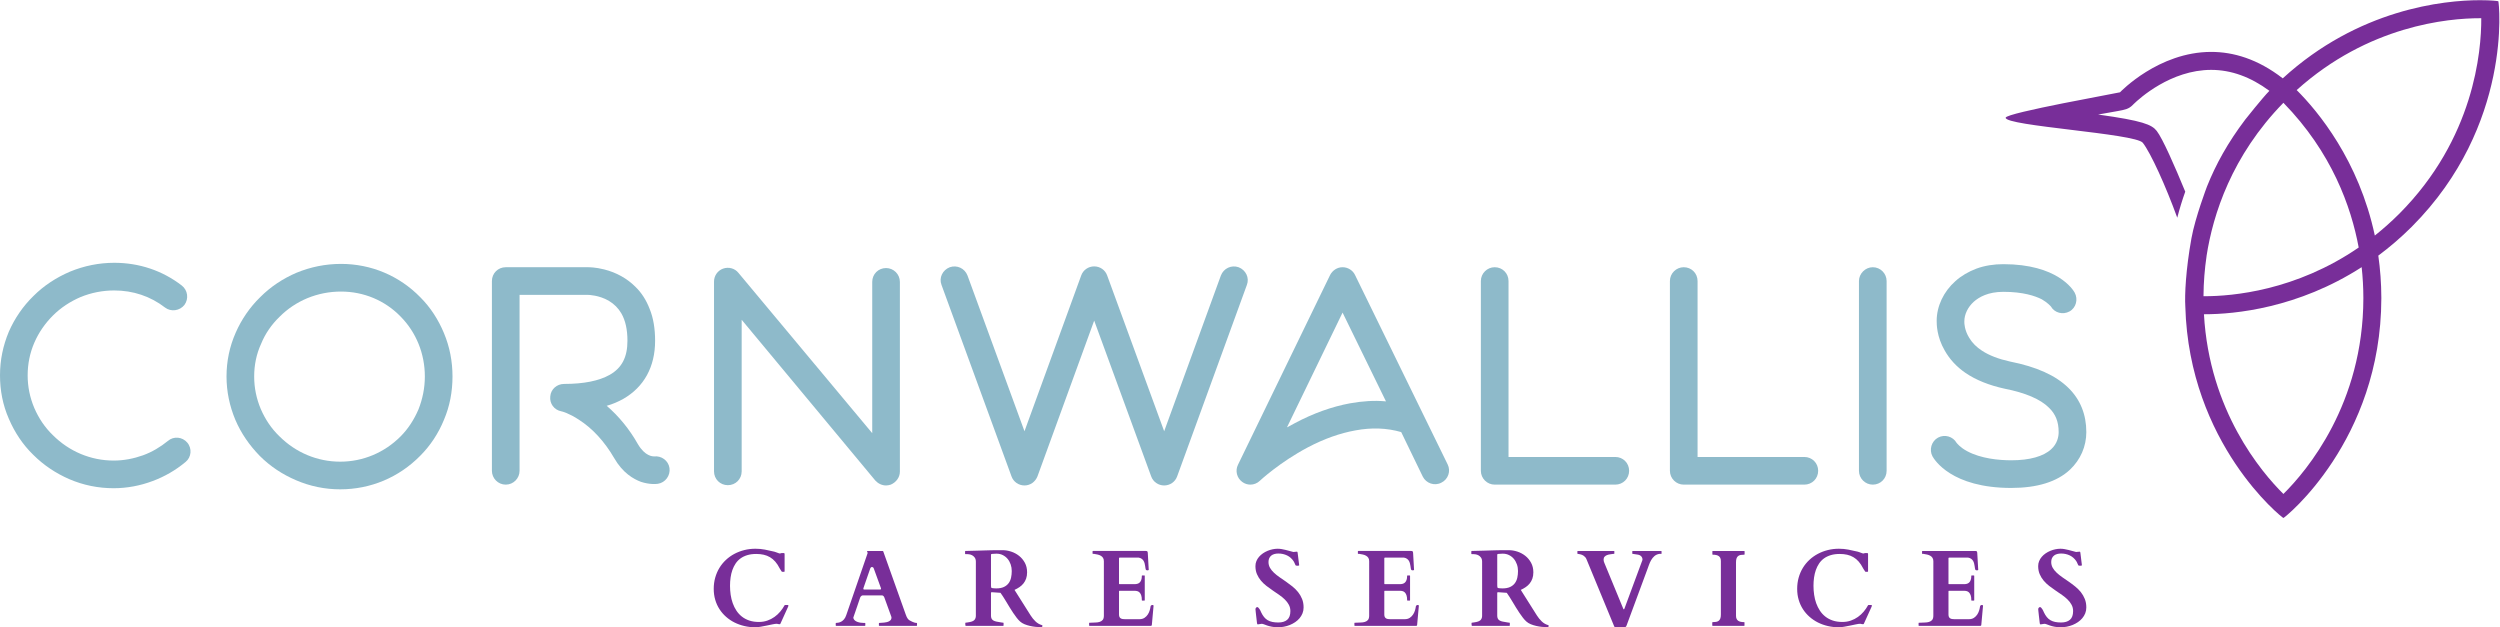<?xml version="1.0" encoding="UTF-8" standalone="no"?>
<!-- Created with Inkscape (http://www.inkscape.org/) -->

<svg
   version="1.1"
   id="svg2"
   width="264"
   height="66.24"
   viewBox="0 0 264 66.24"
   sodipodi:docname="Cornwallis-Care-Services-logo.eps"
   xmlns:inkscape="http://www.inkscape.org/namespaces/inkscape"
   xmlns:sodipodi="http://sodipodi.sourceforge.net/DTD/sodipodi-0.dtd"
   xmlns="http://www.w3.org/2000/svg"
   xmlns:svg="http://www.w3.org/2000/svg">
  <defs
     id="defs6" />
  <sodipodi:namedview
     id="namedview4"
     pagecolor="#ffffff"
     bordercolor="#000000"
     borderopacity="0.25"
     inkscape:showpageshadow="2"
     inkscape:pageopacity="0.0"
     inkscape:pagecheckerboard="0"
     inkscape:deskcolor="#d1d1d1" />
  <g
     id="g8"
     inkscape:groupmode="layer"
     inkscape:label="ink_ext_XXXXXX"
     transform="matrix(1.333,0,0,-1.333,0,66.24)">
    <g
       id="g10"
       transform="scale(0.1)">
      <path
         d="m 90.059,110.156 c -12.27,0 -24.105,2.41 -35.281,7.231 -10.516,4.597 -20.156,10.953 -28.484,19.281 -8.324,8.109 -14.68,17.75 -19.285,28.484 C 2.191,176.109 0,187.723 0,199.555 c 0,12.054 2.41,23.668 7.008,34.625 4.605,10.515 11.176,20.156 19.504,28.265 8.328,8.321 18.191,14.676 28.926,19.282 11.172,4.601 23.008,7.011 35.059,7.011 19.719,0 38.125,-6.136 53.465,-17.972 4.82,-3.719 5.695,-10.512 2.191,-15.34 -3.722,-4.817 -10.738,-5.692 -15.339,-2.188 -11.614,8.989 -25.418,13.586 -40.317,13.586 -9.203,0 -18.188,-1.754 -26.734,-5.258 -8.105,-3.503 -15.555,-8.328 -21.91,-14.679 -6.137,-6.137 -11.172,-13.371 -14.68,-21.477 -3.508,-8.109 -5.262,-16.871 -5.262,-25.855 0,-8.985 1.754,-17.528 5.262,-25.856 3.508,-8.105 8.328,-15.34 14.68,-21.476 12.926,-12.922 30.02,-20.157 48.207,-20.157 8.109,0 15.777,1.536 23.226,4.164 7.235,2.629 13.805,6.575 19.719,11.391 4.605,3.945 11.394,3.289 15.34,-1.312 3.941,-4.602 3.289,-11.614 -1.317,-15.34 -7.886,-6.574 -16.652,-11.614 -26.074,-15.114 -9.863,-3.726 -20.379,-5.699 -30.894,-5.699"
         style="fill:#8ebaca;fill-opacity:1;fill-rule:nonzero;stroke:none"
         id="path12" />
      <path
         d="m 270.168,265.949 c -9.203,0 -18.188,-1.754 -26.734,-5.258 -8.325,-3.507 -15.559,-8.328 -21.911,-14.679 -6.355,-6.137 -11.394,-13.367 -14.683,-21.477 -3.723,-8.105 -5.477,-16.871 -5.477,-25.855 0,-8.985 1.754,-17.532 5.258,-25.86 3.508,-8.105 8.324,-15.336 14.68,-21.472 12.933,-12.926 30.023,-20.157 48.207,-20.157 18.191,0 35.062,7.231 47.769,19.938 6.133,6.133 10.735,13.363 14.243,21.473 3.289,8.328 5.043,17.093 5.043,26.078 0,17.965 -6.793,34.836 -19.067,47.332 -12.488,12.926 -29.363,19.937 -47.328,19.937 z m -0.66,-156.672 c -12.051,0 -23.879,2.414 -35.055,7.235 -10.742,4.597 -20.383,10.953 -28.707,19.281 -8.109,8.324 -14.683,17.746 -19.281,28.488 -4.606,10.953 -7.016,22.567 -7.016,34.399 0,12.05 2.41,23.664 7.235,34.621 4.601,10.515 11.175,20.16 19.5,28.265 8.328,8.329 17.968,14.68 28.703,19.282 11.176,4.601 23.008,7.011 35.281,7.011 23.883,0 46.234,-9.421 62.887,-26.511 8.105,-8.11 14.242,-17.75 18.625,-28.27 4.601,-10.957 6.793,-22.566 6.793,-34.398 0,-12.055 -2.192,-23.668 -6.793,-34.399 -4.383,-10.742 -10.735,-20.383 -18.844,-28.488 -16.871,-17.09 -39.227,-26.516 -63.328,-26.516"
         style="fill:#8ebaca;fill-opacity:1;fill-rule:nonzero;stroke:none"
         id="path14" />
      <path
         d="m 400.648,113 c -6.136,0 -10.957,5.043 -10.957,10.961 v 150.312 c 0,6.137 4.821,10.957 10.957,10.957 h 65.079 c 0.875,0 6.132,0 12.925,-1.753 9.645,-2.411 18.188,-7.231 24.543,-13.582 5.039,-4.825 8.766,-10.739 11.391,-17.532 3.07,-7.449 4.387,-15.996 4.387,-25.418 0,-20.597 -8.766,-36.59 -25.2,-46.015 -3.945,-2.192 -8.328,-4.164 -13.152,-5.481 9.426,-8.105 17.973,-18.402 24.766,-30.457 5.695,-9.637 11.828,-9.637 12.707,-9.637 5.918,0.657 11.398,-3.289 12.273,-9.207 0.871,-5.914 -3.289,-11.613 -9.207,-12.488 -1.531,-0.219 -6.574,-0.66 -13.363,1.531 -5.914,2.196 -14.461,7.012 -21.254,18.848 -7.672,13.149 -17.094,23.445 -28.051,30.453 -7.668,5.043 -13.363,6.574 -13.801,6.574 -5.699,1.098 -9.425,6.137 -8.769,11.836 0.437,5.7 5.262,9.864 10.957,9.864 15.562,0 27.613,2.41 36.156,7.226 9.641,5.477 14.024,14.024 14.024,26.953 0,8.766 -1.532,15.993 -4.821,21.692 -2.41,4.164 -5.695,7.453 -10.078,10.078 -7.668,4.387 -15.777,4.605 -16.433,4.605 H 411.602 V 123.961 c 0,-5.918 -4.821,-10.961 -10.954,-10.961"
         style="fill:#8ebaca;fill-opacity:1;fill-rule:nonzero;stroke:none"
         id="path16" />
      <path
         d="m 701.934,112.344 c -3.286,0 -6.352,1.535 -8.547,3.949 L 587.551,243.598 V 123.523 c 0,-6.136 -4.817,-10.957 -10.949,-10.957 -6.141,0 -10.961,4.821 -10.961,10.957 v 150.313 c 0,4.602 2.847,8.766 7.23,10.301 4.387,1.531 9.203,0.218 12.051,-3.289 L 690.977,153.762 v 119.855 c 0,6.137 4.82,10.957 10.957,10.957 5.918,0 10.953,-4.82 10.953,-10.957 V 123.301 c 0,-4.598 -3.067,-8.543 -7.227,-10.301 -1.316,-0.434 -2.629,-0.656 -3.726,-0.656"
         style="fill:#8ebaca;fill-opacity:1;fill-rule:nonzero;stroke:none"
         id="path18" />
      <path
         d="m 922.254,112.344 c -4.606,0 -8.77,2.847 -10.305,7.23 L 866.813,242.938 821.895,119.574 c -1.75,-4.383 -5.7,-7.23 -10.301,-7.23 -4.598,0 -8.766,2.847 -10.297,7.23 l -55.438,151.637 c -2.191,5.691 0.875,11.832 6.575,14.019 5.699,1.973 11.832,-0.875 14.019,-6.574 l 45.141,-123.367 44.922,123.367 c 1.535,4.387 5.699,7.235 10.297,7.235 4.601,0 8.765,-2.848 10.296,-7.235 l 45.145,-123.367 44.922,123.367 c 2.187,5.699 8.32,8.547 14.019,6.574 5.7,-2.187 8.77,-8.328 6.575,-14.019 L 932.551,119.574 c -1.531,-4.383 -5.699,-7.23 -10.297,-7.23"
         style="fill:#8ebaca;fill-opacity:1;fill-rule:nonzero;stroke:none"
         id="path20" />
      <path
         d="m 1063.58,249.297 -44.05,-90.938 c 1.97,1.094 3.95,2.192 6.14,3.289 14.68,7.887 29.58,13.149 43.82,15.774 9.87,1.754 19.29,2.41 28.48,1.535 z M 990.605,113 c -2.183,0 -4.597,0.66 -6.57,2.191 -4.164,3.071 -5.699,8.77 -3.289,13.59 l 72.974,150.317 c 1.97,3.722 5.69,6.132 9.86,6.132 4.16,0 8.1,-2.41 9.86,-6.132 l 73.4,-150.102 c 2.63,-5.258 0.44,-11.832 -5.04,-14.461 -5.47,-2.844 -12.05,-0.437 -14.68,4.82 l -17.09,35.278 c -11.39,3.289 -23.45,3.726 -36.37,1.316 -12.05,-2.187 -24.55,-6.574 -37.47,-13.363 -22.36,-11.836 -37.909,-26.293 -38.131,-26.516 -1.973,-1.972 -4.821,-3.07 -7.454,-3.07"
         style="fill:#8ebaca;fill-opacity:1;fill-rule:nonzero;stroke:none"
         id="path22" />
      <path
         d="m 1279.63,113 h -95.54 c -5.91,0 -10.95,4.82 -10.95,10.961 v 150.312 c 0,6.137 5.04,10.957 10.95,10.957 6.14,0 10.96,-4.82 10.96,-10.957 V 134.914 h 84.58 c 6.14,0 10.96,-4.816 10.96,-10.953 0,-6.141 -4.82,-10.961 -10.96,-10.961"
         style="fill:#8ebaca;fill-opacity:1;fill-rule:nonzero;stroke:none"
         id="path24" />
      <path
         d="m 1429.39,113 h -95.54 c -5.91,0 -10.95,4.82 -10.95,10.961 v 150.312 c 0,6.137 5.04,10.957 10.95,10.957 6.14,0 10.96,-4.82 10.96,-10.957 V 134.914 h 84.58 c 6.14,0 10.96,-4.816 10.96,-10.953 0,-6.141 -4.82,-10.961 -10.96,-10.961"
         style="fill:#8ebaca;fill-opacity:1;fill-rule:nonzero;stroke:none"
         id="path26" />
      <path
         d="m 1483.62,113 c -5.92,0 -10.96,4.82 -10.96,10.961 v 150.312 c 0,5.918 5.04,10.957 10.96,10.957 6.13,0 10.95,-5.039 10.95,-10.957 V 123.961 c 0,-6.141 -4.82,-10.961 -10.95,-10.961"
         style="fill:#8ebaca;fill-opacity:1;fill-rule:nonzero;stroke:none"
         id="path28" />
      <path
         d="m 1593.39,110.371 c -47.55,0 -60.91,22.352 -62.45,24.984 -2.84,5.258 -0.87,12.047 4.39,14.899 5.25,2.848 11.83,0.875 14.68,-4.164 0.44,-0.442 2.63,-3.504 8.32,-6.574 10.96,-5.914 25.2,-7.235 35.06,-7.235 14.46,0 25.42,3.074 31.56,8.774 4.82,4.379 5.91,9.855 5.91,13.578 0,8.113 -2.41,14.246 -7.67,19.289 -6.79,6.789 -18.62,11.828 -35.28,15.113 -12.04,2.633 -22.56,6.797 -30.89,12.492 -7.01,4.821 -12.49,10.739 -16.44,17.75 -6.35,10.953 -6.35,20.817 -6.35,23.446 0,11.613 5.48,23.226 14.9,31.55 4.61,4.165 10.3,7.454 16.65,9.864 6.58,2.406 13.81,3.508 21.26,3.508 42.73,0 55.22,-20.161 56.53,-22.575 2.85,-5.257 1.1,-12.05 -4.16,-14.898 -5.26,-2.852 -11.83,-1.094 -14.68,3.941 -0.44,0.442 -2.41,2.848 -7.23,5.7 -5.26,2.632 -14.68,5.917 -30.46,5.917 -12.05,0 -19.28,-4.164 -23.45,-7.886 -4.6,-4.168 -7.45,-9.864 -7.45,-15.563 v -0.437 c 0,-0.871 0,-6.356 3.95,-12.707 2.41,-3.949 5.69,-7.231 10.08,-10.078 5.7,-3.727 13.15,-6.575 22.13,-8.547 21.03,-4.164 36.15,-10.957 46.23,-20.817 9.42,-9.199 14.25,-21.035 14.25,-35.062 0,-11.395 -4.61,-21.91 -12.94,-29.793 -10.29,-9.649 -26.07,-14.469 -46.45,-14.469"
         style="fill:#8ebaca;fill-opacity:1;fill-rule:nonzero;stroke:none"
         id="path30" />
      <path
         d="m 913.063,17.672 c -0.395,0 -0.747,-0.109 -1.055,-0.316 -0.309,-0.215 -0.492,-0.5 -0.547,-0.867 -0.086,-0.816 -0.285,-1.793 -0.613,-2.941 -0.317,-1.149 -0.817,-2.258 -1.489,-3.324 -0.675,-1.066 -1.558,-1.973 -2.652,-2.715 -1.094,-0.742 -2.453,-1.113 -4.078,-1.113 h -11.484 c -0.618,0 -1.207,0.043 -1.77,0.129 -0.559,0.082 -1.055,0.25 -1.488,0.5 -0.434,0.254 -0.782,0.625 -1.032,1.117 -0.253,0.492 -0.378,1.141 -0.378,1.953 v 18.383 c 0,0.281 0.136,0.422 0.418,0.422 h 11.906 c 0.758,0 1.476,-0.09 2.164,-0.273 0.687,-0.184 1.301,-0.547 1.828,-1.094 0.531,-0.547 0.965,-1.305 1.285,-2.273 0.324,-0.965 0.485,-2.234 0.485,-3.801 0,-0.062 0.023,-0.133 0.062,-0.215 0.043,-0.082 0.133,-0.125 0.277,-0.125 h 1.637 c 0.055,0 0.125,0.023 0.211,0.062 0.086,0.047 0.125,0.129 0.125,0.277 v 19.262 c 0,0.223 -0.109,0.336 -0.336,0.336 h -1.637 c -0.23,0 -0.339,-0.113 -0.339,-0.336 0,-1.344 -0.161,-2.449 -0.485,-3.305 -0.32,-0.856 -0.742,-1.52 -1.262,-1.992 -0.515,-0.484 -1.121,-0.809 -1.808,-0.992 -0.688,-0.184 -1.379,-0.273 -2.082,-0.273 h -12.031 c -0.282,0 -0.418,0.137 -0.418,0.418 v 20.066 c 0,0.363 0.179,0.547 0.546,0.547 h 15.016 c 0.981,-0.168 1.789,-0.484 2.422,-0.949 0.629,-0.461 1.125,-1 1.492,-1.613 0.363,-0.621 0.637,-1.293 0.817,-2.023 0.183,-0.731 0.324,-1.43 0.421,-2.102 0.098,-0.676 0.192,-1.285 0.274,-1.832 0.09,-0.547 0.223,-0.961 0.422,-1.238 0.086,-0.113 0.238,-0.195 0.461,-0.254 0.222,-0.059 0.449,-0.082 0.672,-0.082 0.195,0 0.414,0.031 0.656,0.102 0.234,0.07 0.355,0.176 0.355,0.316 l -0.754,13.461 c -0.062,0.613 -0.203,1.016 -0.422,1.199 -0.226,0.184 -0.589,0.273 -1.097,0.273 h -41.891 c -0.14,0 -0.23,-0.043 -0.277,-0.129 -0.039,-0.086 -0.063,-0.156 -0.063,-0.211 v -1.641 c 0,-0.055 0.024,-0.125 0.063,-0.207 0.047,-0.086 0.137,-0.125 0.277,-0.125 h 0.883 c 0.949,-0.141 1.895,-0.316 2.82,-0.527 0.922,-0.211 1.75,-0.527 2.477,-0.945 0.734,-0.422 1.32,-0.981 1.769,-1.664 0.45,-0.684 0.672,-1.578 0.672,-2.672 V 9.258 c 0,-1.574 -0.32,-2.73 -0.968,-3.473 -0.645,-0.742 -1.473,-1.262 -2.481,-1.555 -1.012,-0.293 -2.129,-0.449 -3.359,-0.465 -1.239,-0.012 -2.446,-0.062 -3.621,-0.145 h -0.926 c -0.168,0 -0.27,-0.051 -0.293,-0.148 C 862.809,3.375 862.797,3.312 862.797,3.281 V 2.062 1.473 c 0,-0.027 0.012,-0.09 0.043,-0.188 0.023,-0.098 0.125,-0.148 0.293,-0.148 h 48.75 c 0.137,0 0.258,0.062 0.355,0.191 0.098,0.125 0.172,0.258 0.235,0.398 l 1.386,15.395 c 0,0.141 -0.097,0.266 -0.296,0.379 -0.196,0.113 -0.364,0.172 -0.5,0.172"
         style="fill:#782e99;fill-opacity:1;fill-rule:nonzero;stroke:none"
         id="path32" />
      <path
         d="m 1028.35,27.848 c -1.31,1.625 -2.79,3.109 -4.46,4.457 -1.67,1.348 -3.36,2.613 -5.09,3.809 -1.73,1.191 -3.42,2.359 -5.1,3.508 -1.66,1.152 -3.15,2.336 -4.45,3.559 -1.31,1.219 -2.36,2.519 -3.16,3.91 -0.8,1.387 -1.19,2.934 -1.19,4.649 0,1.176 0.2,2.188 0.6,3.027 0.41,0.84 0.97,1.535 1.66,2.082 0.71,0.547 1.53,0.945 2.49,1.199 0.95,0.254 1.98,0.379 3.07,0.379 2.52,0 4.84,-0.516 6.94,-1.535 2.11,-1.023 3.83,-2.574 5.18,-4.644 0.16,-0.258 0.33,-0.551 0.48,-0.891 0.16,-0.332 0.3,-0.664 0.44,-0.988 0.14,-0.32 0.27,-0.613 0.4,-0.879 0.13,-0.27 0.24,-0.441 0.32,-0.527 0.05,-0.059 0.25,-0.105 0.58,-0.144 0.34,-0.047 0.59,-0.066 0.77,-0.066 0.19,0 0.47,0.027 0.84,0.086 0.36,0.055 0.54,0.152 0.54,0.297 l -1.22,9.883 c -0.03,0.168 -0.08,0.355 -0.15,0.566 -0.07,0.211 -0.22,0.316 -0.48,0.316 l -2.77,-0.254 c -1.02,0.254 -2.05,0.527 -3.08,0.82 -1.03,0.297 -2.06,0.567 -3.09,0.82 -1.02,0.25 -2.06,0.469 -3.11,0.652 -1.06,0.18 -2.1,0.273 -3.13,0.273 -1.3,0 -2.62,-0.141 -3.98,-0.422 -1.36,-0.277 -2.7,-0.691 -4.02,-1.238 -1.32,-0.547 -2.56,-1.223 -3.73,-2.019 -1.153,-0.801 -2.173,-1.707 -3.044,-2.715 -0.871,-1.008 -1.558,-2.129 -2.082,-3.363 -0.519,-1.234 -0.777,-2.566 -0.777,-3.996 0,-2.359 0.398,-4.473 1.199,-6.355 0.805,-1.875 1.844,-3.59 3.137,-5.129 1.287,-1.539 2.757,-2.949 4.417,-4.223 1.65,-1.281 3.35,-2.508 5.08,-3.684 1.75,-1.18 3.44,-2.34 5.09,-3.492 1.67,-1.152 3.14,-2.359 4.43,-3.641 1.28,-1.273 2.34,-2.656 3.13,-4.137 0.8,-1.492 1.2,-3.145 1.2,-4.969 0,-3.164 -0.84,-5.465 -2.5,-6.898 -1.67,-1.43 -4,-2.145 -7.01,-2.145 -1.77,0 -3.33,0.145 -4.71,0.422 -1.38,0.281 -2.61,0.734 -3.71,1.367 -1.09,0.633 -2.06,1.473 -2.92,2.523 -0.85,1.051 -1.646,2.348 -2.376,3.895 -0.051,0.195 -0.184,0.516 -0.395,0.965 -0.214,0.449 -0.464,0.895 -0.765,1.348 -0.289,0.449 -0.602,0.84 -0.922,1.176 -0.324,0.336 -0.629,0.504 -0.902,0.504 -0.391,0 -0.727,-0.18 -1.012,-0.543 -0.281,-0.367 -0.422,-0.703 -0.422,-1.012 0,-0.082 0.008,-0.231 0.019,-0.441 0.016,-0.211 0.063,-0.68 0.129,-1.41 0.071,-0.73 0.192,-1.824 0.36,-3.281 0.172,-1.457 0.406,-3.504 0.711,-6.141 0.093,-0.586 0.312,-0.883 0.672,-0.883 l 2.695,0.418 c 0.086,0.027 0.219,0.043 0.379,0.043 0.479,0 1.069,-0.141 1.769,-0.418 0.7,-0.285 1.56,-0.598 2.58,-0.949 1.03,-0.348 2.25,-0.668 3.67,-0.945 C 1008.98,0.141 1010.65,0 1012.55,0 c 1.52,0 3.07,0.156 4.66,0.465 1.57,0.309 3.12,0.762 4.62,1.363 1.5,0.605 2.91,1.355 4.23,2.254 1.32,0.898 2.46,1.93 3.45,3.09 0.97,1.16 1.75,2.465 2.33,3.891 0.58,1.434 0.86,2.973 0.86,4.629 0,2.496 -0.39,4.738 -1.2,6.727 -0.8,1.992 -1.85,3.801 -3.15,5.43"
         style="fill:#782e99;fill-opacity:1;fill-rule:nonzero;stroke:none"
         id="path34" />
      <path
         d="m 800.98,39.375 c -0.351,-1.656 -0.988,-3.125 -1.914,-4.398 -0.925,-1.277 -2.187,-2.293 -3.785,-3.051 -1.597,-0.754 -3.633,-1.137 -6.097,-1.137 -0.899,0 -1.598,0.035 -2.106,0.105 -0.504,0.074 -0.883,0.121 -1.137,0.148 -0.304,0.027 -0.511,0.133 -0.609,0.316 -0.094,0.184 -0.16,0.387 -0.191,0.609 l -0.078,1.258 V 57.457 c 0,0.309 0.132,0.496 0.398,0.566 0.262,0.07 0.48,0.109 0.648,0.109 0.481,0.027 0.852,0.047 1.118,0.059 0.261,0.016 0.503,0.031 0.714,0.047 0.211,0.016 0.426,0.027 0.653,0.039 0.222,0.016 0.531,0.024 0.922,0.024 1.769,0 3.386,-0.363 4.863,-1.098 1.469,-0.73 2.73,-1.707 3.781,-2.941 1.055,-1.234 1.875,-2.691 2.465,-4.375 0.586,-1.684 0.883,-3.465 0.883,-5.344 0,-1.793 -0.18,-3.516 -0.528,-5.168 z M 825.355,1.727 c -1.937,0.559 -3.632,1.551 -5.089,2.965 -1.461,1.418 -2.735,2.992 -3.828,4.73 L 803.691,29.613 c 1.43,0.644 2.758,1.391 3.977,2.231 1.219,0.84 2.27,1.808 3.152,2.918 0.883,1.109 1.575,2.387 2.082,3.828 0.508,1.445 0.758,3.094 0.758,4.945 0,2.863 -0.594,5.387 -1.785,7.574 -1.191,2.184 -2.727,4.016 -4.586,5.484 -1.867,1.476 -3.949,2.59 -6.246,3.344 -2.301,0.758 -4.559,1.137 -6.773,1.137 h -4.247 c -1.546,0 -3.195,-0.019 -4.941,-0.062 -1.758,-0.039 -3.527,-0.09 -5.32,-0.148 -1.797,-0.059 -3.567,-0.109 -5.324,-0.168 -1.754,-0.055 -3.399,-0.098 -4.942,-0.125 -1.062,-0.027 -1.894,-0.047 -2.48,-0.062 -0.59,-0.019 -1.039,-0.031 -1.344,-0.043 -0.313,-0.016 -0.516,-0.019 -0.609,-0.019 -0.102,0 -0.165,0 -0.196,0 -0.164,-0.031 -0.262,-0.078 -0.293,-0.148 -0.023,-0.07 -0.043,-0.137 -0.043,-0.191 v -1.848 c 0,-0.055 0.024,-0.125 0.067,-0.211 0.043,-0.086 0.132,-0.125 0.269,-0.125 h 1.602 c 0.254,0 0.734,-0.055 1.449,-0.148 0.719,-0.102 1.461,-0.351 2.23,-0.758 0.77,-0.41 1.45,-1.02 2.04,-1.828 0.589,-0.816 0.882,-1.922 0.882,-3.324 V 9.129 c 0,-1.234 -0.312,-2.262 -0.945,-3.094 -0.629,-0.824 -1.746,-1.426 -3.344,-1.785 -0.14,-0.031 -0.375,-0.078 -0.715,-0.148 -0.336,-0.066 -0.703,-0.133 -1.089,-0.188 -0.399,-0.059 -0.774,-0.109 -1.137,-0.172 -0.367,-0.051 -0.633,-0.082 -0.801,-0.082 -0.172,0 -0.266,-0.051 -0.297,-0.148 -0.023,-0.098 -0.039,-0.16 -0.039,-0.188 V 2.82 c 0,-0.336 0.02,-0.703 0.063,-1.094 0.039,-0.395 0.132,-0.59 0.273,-0.59 h 29.656 c 0.133,0 0.231,0.043 0.27,0.129 0.039,0.082 0.062,0.152 0.062,0.207 v 1.852 c 0,0.055 -0.015,0.125 -0.039,0.211 -0.027,0.086 -0.129,0.125 -0.293,0.125 -0.254,0 -0.562,0.031 -0.929,0.082 -0.364,0.062 -0.735,0.121 -1.114,0.195 -0.379,0.066 -0.73,0.129 -1.05,0.184 -0.325,0.059 -0.571,0.098 -0.739,0.129 -1.066,0.141 -1.968,0.336 -2.711,0.59 -0.746,0.25 -1.343,0.578 -1.808,0.988 -0.465,0.406 -0.793,0.891 -0.989,1.449 -0.195,0.562 -0.292,1.219 -0.292,1.98 V 27.172 c 0,0.172 0.011,0.277 0.042,0.34 0.028,0.051 0.079,0.113 0.165,0.168 0.085,0.055 0.222,0.082 0.421,0.082 0.196,0 0.309,0 0.336,0 l 6.563,-0.461 c 0.644,-0.871 1.359,-1.922 2.14,-3.156 0.79,-1.234 1.606,-2.566 2.465,-3.996 0.856,-1.43 1.739,-2.894 2.653,-4.394 0.91,-1.5 1.832,-2.945 2.769,-4.332 0.942,-1.391 1.875,-2.688 2.801,-3.895 0.922,-1.199 1.836,-2.199 2.734,-2.984 0.926,-0.84 2.071,-1.539 3.426,-2.105 1.356,-0.559 2.801,-1.012 4.313,-1.363 1.515,-0.348 3.023,-0.602 4.519,-0.758 1.5,-0.152 2.84,-0.23 4.02,-0.23 0.476,0 0.828,0.07 1.05,0.211 0.227,0.137 0.336,0.418 0.336,0.84 0,0.141 -0.023,0.262 -0.062,0.355 -0.043,0.102 -0.176,0.18 -0.399,0.234"
         style="fill:#782e99;fill-opacity:1;fill-rule:nonzero;stroke:none"
         id="path36" />
      <path
         d="m 697.797,30.094 c -0.102,-0.121 -0.301,-0.188 -0.609,-0.188 H 684.57 c -0.254,0 -0.422,0.047 -0.507,0.148 -0.083,0.098 -0.125,0.231 -0.125,0.402 0,0.137 0.015,0.277 0.042,0.418 0.028,0.141 0.071,0.281 0.125,0.422 l 5.301,15.312 c 0.141,0.363 0.352,0.648 0.629,0.859 0.281,0.207 0.531,0.312 0.758,0.312 0.227,0 0.48,-0.094 0.758,-0.274 0.277,-0.18 0.492,-0.465 0.633,-0.863 l 5.593,-15.348 c 0.051,-0.141 0.098,-0.27 0.125,-0.379 0.024,-0.117 0.043,-0.238 0.043,-0.383 0,-0.168 -0.054,-0.316 -0.148,-0.441 z M 726.129,3.449 c -0.621,0 -1.27,0.113 -1.941,0.336 -0.672,0.227 -1.204,0.434 -1.598,0.633 -0.84,0.363 -1.527,0.723 -2.063,1.07 -0.527,0.352 -0.972,0.746 -1.32,1.18 -0.352,0.434 -0.652,0.934 -0.906,1.492 -0.254,0.562 -0.52,1.234 -0.801,2.016 l -17.789,49.93 c -0.059,0.141 -0.133,0.223 -0.231,0.258 -0.097,0.027 -0.175,0.051 -0.234,0.082 h -12.199 c -0.109,0 -0.164,-0.07 -0.164,-0.215 0,-0.137 0.078,-0.355 0.23,-0.648 0.153,-0.297 0.235,-0.539 0.235,-0.734 0,-0.062 -0.012,-0.117 -0.024,-0.168 -0.015,-0.062 -0.023,-0.074 -0.023,-0.043 L 670.391,9.59 c -0.473,-1.402 -1.063,-2.5 -1.766,-3.301 -0.699,-0.801 -1.422,-1.402 -2.164,-1.809 -0.742,-0.406 -1.473,-0.672 -2.184,-0.801 -0.718,-0.125 -1.343,-0.199 -1.875,-0.23 -0.226,0 -0.336,-0.113 -0.336,-0.336 V 1.473 c 0,-0.223 0.11,-0.336 0.336,-0.336 h 22.754 c 0.141,0 0.235,0.043 0.278,0.129 0.039,0.082 0.058,0.152 0.058,0.207 v 1.641 c 0,0.055 -0.019,0.129 -0.058,0.211 -0.043,0.086 -0.137,0.125 -0.278,0.125 h -1.093 c -0.645,0 -1.379,0.059 -2.208,0.172 -0.832,0.109 -1.632,0.301 -2.417,0.562 -0.786,0.27 -1.485,0.633 -2.083,1.098 -0.601,0.461 -1.015,1.047 -1.242,1.742 -0.027,0.086 -0.054,0.176 -0.082,0.273 -0.031,0.098 -0.043,0.195 -0.043,0.273 0.028,0.141 0.09,0.359 0.188,0.652 0.097,0.297 0.262,0.77 0.484,1.414 0.227,0.641 0.539,1.555 0.949,2.734 0.407,1.176 0.918,2.668 1.536,4.477 0.613,1.809 1.367,4.031 2.265,6.668 0,0.031 0.055,0.137 0.153,0.336 0.097,0.195 0.23,0.391 0.398,0.59 0.168,0.195 0.379,0.375 0.633,0.543 0.25,0.172 0.558,0.254 0.922,0.254 h 15.187 c 0.336,0 0.621,-0.082 0.86,-0.254 0.238,-0.168 0.437,-0.355 0.589,-0.566 0.157,-0.207 0.266,-0.414 0.336,-0.609 0.071,-0.195 0.121,-0.324 0.145,-0.375 l 5.512,-15.188 c 0.054,-0.227 0.085,-0.422 0.085,-0.59 0,-0.699 -0.183,-1.289 -0.546,-1.766 -0.368,-0.477 -0.829,-0.863 -1.387,-1.16 -0.563,-0.289 -1.184,-0.512 -1.871,-0.668 -0.692,-0.16 -1.367,-0.266 -2.039,-0.34 -0.676,-0.07 -1.301,-0.117 -1.875,-0.145 -0.574,-0.031 -1.016,-0.059 -1.324,-0.086 -0.055,0 -0.141,-0.008 -0.254,-0.02 -0.114,-0.016 -0.227,-0.023 -0.336,-0.023 -0.141,0 -0.235,-0.039 -0.274,-0.125 -0.039,-0.082 -0.062,-0.156 -0.062,-0.211 V 1.473 c 0,-0.055 0.023,-0.125 0.062,-0.207 0.039,-0.086 0.133,-0.129 0.274,-0.129 h 29.531 c 0.137,0 0.226,0.043 0.269,0.129 0.043,0.082 0.063,0.152 0.063,0.207 v 1.598 c 0,0.086 -0.02,0.172 -0.063,0.254 -0.043,0.086 -0.132,0.125 -0.269,0.125"
         style="fill:#782e99;fill-opacity:1;fill-rule:nonzero;stroke:none"
         id="path38" />
      <path
         d="m 624.16,17.625 h -2.144 c -0.137,0 -0.243,-0.008 -0.317,-0.023 -0.066,-0.012 -0.133,-0.09 -0.187,-0.231 -0.953,-1.738 -2.098,-3.398 -3.43,-4.984 -1.332,-1.582 -2.852,-2.988 -4.562,-4.203 -1.711,-1.223 -3.594,-2.191 -5.657,-2.902 -2.062,-0.715 -4.285,-1.074 -6.668,-1.074 -2.832,0 -5.371,0.379 -7.613,1.137 -2.238,0.758 -4.203,1.801 -5.887,3.133 -1.683,1.332 -3.117,2.902 -4.312,4.711 -1.195,1.809 -2.168,3.769 -2.918,5.887 -0.762,2.117 -1.309,4.348 -1.649,6.691 -0.332,2.34 -0.5,4.703 -0.5,7.082 0,2.246 0.145,4.43 0.442,6.543 0.293,2.121 0.769,4.109 1.43,5.973 0.66,1.863 1.515,3.582 2.562,5.152 1.055,1.574 2.352,2.918 3.895,4.039 1.543,1.125 3.343,1.988 5.406,2.609 2.058,0.617 4.418,0.922 7.086,0.922 2.101,0 4.051,-0.199 5.843,-0.609 1.797,-0.406 3.458,-1.055 4.985,-1.953 1.531,-0.894 2.926,-2.07 4.187,-3.516 1.262,-1.445 2.426,-3.215 3.489,-5.316 0.031,-0.082 0.121,-0.25 0.277,-0.484 0.148,-0.242 0.316,-0.492 0.504,-0.758 0.18,-0.27 0.348,-0.527 0.5,-0.777 0.156,-0.254 0.262,-0.422 0.32,-0.508 0.082,-0.137 0.301,-0.215 0.653,-0.227 0.347,-0.016 0.566,-0.023 0.652,-0.023 0.418,0 0.691,0.027 0.816,0.086 0.125,0.055 0.188,0.164 0.188,0.336 v 13.711 c 0,0.476 -0.164,0.715 -0.504,0.715 h -1.934 c -0.14,0 -0.375,-0.055 -0.691,-0.168 -0.328,-0.113 -0.516,-0.168 -0.57,-0.168 -0.164,0 -0.418,0.055 -0.758,0.168 -0.332,0.113 -0.707,0.242 -1.114,0.398 -0.406,0.156 -0.839,0.316 -1.3,0.48 -0.465,0.172 -0.91,0.312 -1.328,0.426 -2.551,0.613 -5.028,1.156 -7.422,1.617 -2.399,0.461 -4.891,0.695 -7.469,0.695 -3.059,0 -5.988,-0.351 -8.789,-1.051 -2.805,-0.703 -5.434,-1.707 -7.891,-3.008 -2.453,-1.305 -4.683,-2.894 -6.703,-4.777 -2.019,-1.875 -3.742,-3.988 -5.176,-6.348 -1.429,-2.355 -2.539,-4.93 -3.324,-7.723 -0.785,-2.785 -1.176,-5.75 -1.176,-8.895 0,-3.082 0.403,-5.981 1.2,-8.684 0.796,-2.707 1.921,-5.18 3.386,-7.422 1.457,-2.246 3.192,-4.262 5.215,-6.035 2.02,-1.781 4.246,-3.285 6.688,-4.504 2.437,-1.219 5.047,-2.152 7.824,-2.797 C 592.492,0.324 595.348,0 598.293,0 c 1.289,0 2.758,0.148 4.395,0.445 1.64,0.293 3.269,0.609 4.882,0.945 1.61,0.336 3.114,0.652 4.5,0.945 1.383,0.297 2.504,0.441 3.344,0.441 0.277,0 0.555,-0.059 0.82,-0.168 0.27,-0.113 0.735,-0.172 1.407,-0.172 0.086,0 0.183,0.031 0.297,0.086 0.109,0.059 0.195,0.129 0.25,0.211 l 5.804,12.789 c 0.141,0.25 0.274,0.551 0.403,0.902 0.125,0.348 0.183,0.566 0.183,0.652 0,0.223 -0.047,0.371 -0.144,0.441 -0.098,0.07 -0.188,0.105 -0.274,0.105"
         style="fill:#782e99;fill-opacity:1;fill-rule:nonzero;stroke:none"
         id="path40" />
      <path
         d="m 1651.58,22.418 c -0.8,1.992 -1.86,3.801 -3.15,5.43 -1.31,1.625 -2.8,3.109 -4.47,4.457 -1.66,1.348 -3.37,2.613 -5.08,3.809 -1.73,1.191 -3.42,2.359 -5.1,3.508 -1.66,1.152 -3.15,2.336 -4.45,3.559 -1.31,1.219 -2.36,2.519 -3.16,3.91 -0.8,1.387 -1.2,2.934 -1.2,4.649 0,1.176 0.21,2.188 0.61,3.027 0.41,0.84 0.96,1.535 1.66,2.082 0.7,0.547 1.54,0.945 2.49,1.199 0.95,0.254 1.98,0.379 3.07,0.379 2.52,0 4.83,-0.516 6.94,-1.535 2.1,-1.023 3.82,-2.574 5.17,-4.644 0.17,-0.258 0.33,-0.551 0.48,-0.891 0.16,-0.332 0.3,-0.664 0.44,-0.988 0.15,-0.32 0.27,-0.613 0.41,-0.879 0.12,-0.27 0.23,-0.441 0.31,-0.527 0.05,-0.059 0.25,-0.105 0.59,-0.144 0.34,-0.047 0.58,-0.066 0.76,-0.066 0.19,0 0.47,0.027 0.84,0.086 0.36,0.055 0.54,0.152 0.54,0.297 l -1.21,9.883 c -0.03,0.168 -0.08,0.355 -0.15,0.566 -0.07,0.211 -0.24,0.316 -0.49,0.316 l -2.77,-0.254 c -1.01,0.254 -2.03,0.527 -3.07,0.82 -1.04,0.297 -2.07,0.567 -3.09,0.82 -1.03,0.25 -2.06,0.469 -3.12,0.652 -1.05,0.18 -2.09,0.273 -3.13,0.273 -1.29,0 -2.62,-0.141 -3.97,-0.422 -1.37,-0.277 -2.71,-0.691 -4.02,-1.238 -1.32,-0.547 -2.56,-1.223 -3.73,-2.019 -1.16,-0.801 -2.18,-1.707 -3.04,-2.715 -0.87,-1.008 -1.57,-2.129 -2.08,-3.363 -0.53,-1.234 -0.78,-2.566 -0.78,-3.996 0,-2.359 0.39,-4.473 1.19,-6.355 0.8,-1.875 1.85,-3.59 3.13,-5.129 1.3,-1.539 2.77,-2.949 4.42,-4.223 1.66,-1.281 3.36,-2.508 5.09,-3.684 1.74,-1.18 3.44,-2.34 5.1,-3.492 1.64,-1.152 3.12,-2.359 4.41,-3.641 1.29,-1.273 2.33,-2.656 3.13,-4.137 0.81,-1.492 1.2,-3.145 1.2,-4.969 0,-3.164 -0.83,-5.465 -2.5,-6.898 -1.67,-1.43 -4.01,-2.145 -7,-2.145 -1.77,0 -3.34,0.145 -4.72,0.422 -1.37,0.281 -2.6,0.734 -3.7,1.367 -1.09,0.633 -2.06,1.473 -2.92,2.523 -0.86,1.051 -1.64,2.348 -2.37,3.895 -0.06,0.195 -0.2,0.516 -0.41,0.965 -0.21,0.449 -0.46,0.895 -0.75,1.348 -0.3,0.449 -0.6,0.84 -0.92,1.176 -0.33,0.336 -0.63,0.504 -0.91,0.504 -0.4,0 -0.73,-0.18 -1.01,-0.543 -0.28,-0.367 -0.42,-0.703 -0.42,-1.012 0,-0.082 0.01,-0.231 0.02,-0.441 0.02,-0.211 0.06,-0.68 0.13,-1.41 0.06,-0.73 0.18,-1.824 0.36,-3.281 0.16,-1.457 0.39,-3.504 0.71,-6.141 0.07,-0.586 0.3,-0.883 0.67,-0.883 l 2.69,0.418 c 0.09,0.027 0.21,0.043 0.38,0.043 0.48,0 1.07,-0.141 1.77,-0.418 0.7,-0.285 1.56,-0.598 2.58,-0.949 1.02,-0.348 2.25,-0.668 3.66,-0.945 C 1629.06,0.141 1630.72,0 1632.63,0 c 1.51,0 3.06,0.156 4.65,0.465 1.58,0.309 3.12,0.762 4.63,1.363 1.49,0.605 2.9,1.355 4.22,2.254 1.31,0.898 2.47,1.93 3.45,3.09 0.98,1.16 1.76,2.465 2.34,3.891 0.57,1.434 0.85,2.973 0.85,4.629 0,2.496 -0.39,4.738 -1.19,6.727"
         style="fill:#782e99;fill-opacity:1;fill-rule:nonzero;stroke:none"
         id="path42" />
      <path
         d="m 1482.49,17.625 h -2.15 c -0.14,0 -0.24,-0.008 -0.32,-0.023 -0.06,-0.012 -0.13,-0.09 -0.19,-0.231 -0.95,-1.738 -2.09,-3.398 -3.42,-4.984 -1.33,-1.582 -2.86,-2.988 -4.56,-4.203 -1.72,-1.223 -3.6,-2.191 -5.66,-2.902 -2.06,-0.715 -4.29,-1.074 -6.67,-1.074 -2.83,0 -5.37,0.379 -7.62,1.137 -2.24,0.758 -4.2,1.801 -5.88,3.133 -1.68,1.332 -3.12,2.902 -4.31,4.711 -1.19,1.809 -2.16,3.769 -2.93,5.887 -0.75,2.117 -1.3,4.348 -1.63,6.691 -0.35,2.34 -0.51,4.703 -0.51,7.082 0,2.246 0.14,4.43 0.44,6.543 0.3,2.121 0.78,4.109 1.43,5.973 0.66,1.863 1.52,3.582 2.57,5.152 1.05,1.574 2.35,2.918 3.88,4.039 1.55,1.125 3.35,1.988 5.41,2.609 2.06,0.617 4.42,0.922 7.09,0.922 2.1,0 4.05,-0.199 5.85,-0.609 1.79,-0.406 3.45,-1.055 4.97,-1.953 1.54,-0.894 2.93,-2.07 4.2,-3.516 1.26,-1.445 2.42,-3.215 3.49,-5.316 0.03,-0.082 0.12,-0.25 0.27,-0.484 0.15,-0.242 0.32,-0.492 0.51,-0.758 0.18,-0.27 0.35,-0.527 0.5,-0.777 0.16,-0.254 0.26,-0.422 0.32,-0.508 0.08,-0.137 0.3,-0.215 0.65,-0.227 0.35,-0.016 0.57,-0.023 0.65,-0.023 0.42,0 0.69,0.027 0.82,0.086 0.12,0.055 0.19,0.164 0.19,0.336 v 13.711 c 0,0.476 -0.17,0.715 -0.51,0.715 h -1.93 c -0.15,0 -0.38,-0.055 -0.69,-0.168 -0.32,-0.113 -0.51,-0.168 -0.57,-0.168 -0.17,0 -0.42,0.055 -0.77,0.168 -0.33,0.113 -0.7,0.242 -1.11,0.398 -0.4,0.156 -0.83,0.316 -1.29,0.48 -0.47,0.172 -0.91,0.312 -1.33,0.426 -2.55,0.613 -5.03,1.156 -7.42,1.617 -2.41,0.461 -4.89,0.695 -7.48,0.695 -3.05,0 -5.98,-0.351 -8.79,-1.051 -2.8,-0.703 -5.43,-1.707 -7.88,-3.008 -2.45,-1.305 -4.69,-2.894 -6.72,-4.777 -2,-1.875 -3.73,-3.988 -5.17,-6.348 -1.42,-2.355 -2.53,-4.93 -3.32,-7.723 -0.78,-2.785 -1.17,-5.75 -1.17,-8.895 0,-3.082 0.39,-5.981 1.2,-8.684 0.79,-2.707 1.93,-5.18 3.38,-7.422 1.46,-2.246 3.19,-4.262 5.22,-6.035 2.02,-1.781 4.25,-3.285 6.68,-4.504 2.45,-1.219 5.05,-2.152 7.83,-2.797 C 1450.81,0.324 1453.68,0 1456.61,0 c 1.29,0 2.76,0.148 4.41,0.445 1.64,0.293 3.26,0.609 4.87,0.945 1.61,0.336 3.11,0.652 4.5,0.945 1.39,0.297 2.5,0.441 3.35,0.441 0.27,0 0.55,-0.059 0.82,-0.168 0.27,-0.113 0.73,-0.172 1.41,-0.172 0.08,0 0.18,0.031 0.29,0.086 0.11,0.059 0.2,0.129 0.25,0.211 l 5.81,12.789 c 0.13,0.25 0.27,0.551 0.39,0.902 0.14,0.348 0.2,0.566 0.2,0.652 0,0.223 -0.05,0.371 -0.15,0.441 -0.09,0.07 -0.2,0.105 -0.27,0.105"
         style="fill:#782e99;fill-opacity:1;fill-rule:nonzero;stroke:none"
         id="path44" />
      <path
         d="m 1570.16,17.672 c -0.39,0 -0.74,-0.109 -1.05,-0.316 -0.31,-0.215 -0.49,-0.5 -0.54,-0.867 -0.09,-0.816 -0.29,-1.793 -0.62,-2.941 -0.32,-1.149 -0.81,-2.258 -1.49,-3.324 -0.67,-1.066 -1.56,-1.973 -2.65,-2.715 -1.09,-0.742 -2.45,-1.113 -4.08,-1.113 h -11.49 c -0.61,0 -1.19,0.043 -1.76,0.129 -0.56,0.082 -1.06,0.25 -1.5,0.5 -0.43,0.254 -0.77,0.625 -1.03,1.117 -0.25,0.492 -0.37,1.141 -0.37,1.953 v 18.383 c 0,0.281 0.14,0.422 0.42,0.422 h 11.9 c 0.76,0 1.48,-0.09 2.17,-0.273 0.68,-0.184 1.29,-0.547 1.82,-1.094 0.53,-0.547 0.96,-1.305 1.29,-2.273 0.33,-0.965 0.49,-2.234 0.49,-3.801 0,-0.062 0.02,-0.133 0.06,-0.215 0.04,-0.082 0.13,-0.125 0.27,-0.125 h 1.64 c 0.07,0 0.13,0.023 0.21,0.062 0.09,0.047 0.13,0.129 0.13,0.277 v 19.262 c 0,0.223 -0.12,0.336 -0.34,0.336 H 1562 c -0.22,0 -0.33,-0.113 -0.33,-0.336 0,-1.344 -0.16,-2.449 -0.49,-3.305 -0.33,-0.856 -0.74,-1.52 -1.26,-1.992 -0.52,-0.484 -1.12,-0.809 -1.81,-0.992 -0.69,-0.184 -1.38,-0.273 -2.08,-0.273 H 1544 c -0.28,0 -0.42,0.137 -0.42,0.418 v 20.066 c 0,0.363 0.18,0.547 0.55,0.547 h 15.01 c 0.98,-0.168 1.79,-0.484 2.42,-0.949 0.63,-0.461 1.13,-1 1.5,-1.613 0.35,-0.621 0.64,-1.293 0.81,-2.023 0.19,-0.731 0.33,-1.43 0.42,-2.102 0.11,-0.676 0.19,-1.285 0.27,-1.832 0.09,-0.547 0.23,-0.961 0.42,-1.238 0.09,-0.113 0.24,-0.195 0.47,-0.254 0.22,-0.059 0.45,-0.082 0.67,-0.082 0.2,0 0.41,0.031 0.66,0.102 0.23,0.07 0.36,0.176 0.36,0.316 l -0.77,13.461 c -0.05,0.613 -0.2,1.016 -0.41,1.199 -0.23,0.184 -0.59,0.273 -1.1,0.273 h -41.9 c -0.13,0 -0.23,-0.043 -0.27,-0.129 -0.04,-0.086 -0.05,-0.156 -0.05,-0.211 v -1.641 c 0,-0.055 0.01,-0.125 0.05,-0.207 0.04,-0.086 0.14,-0.125 0.27,-0.125 h 0.89 c 0.95,-0.141 1.9,-0.316 2.82,-0.527 0.93,-0.211 1.75,-0.527 2.48,-0.945 0.74,-0.422 1.32,-0.981 1.76,-1.664 0.45,-0.684 0.68,-1.578 0.68,-2.672 V 9.258 c 0,-1.574 -0.32,-2.73 -0.97,-3.473 -0.64,-0.742 -1.47,-1.262 -2.47,-1.555 -1.02,-0.293 -2.13,-0.449 -3.37,-0.465 -1.24,-0.012 -2.44,-0.062 -3.61,-0.145 h -0.93 c -0.17,0 -0.28,-0.051 -0.3,-0.148 C 1519.91,3.375 1519.9,3.312 1519.9,3.281 V 2.062 1.473 c 0,-0.027 0.01,-0.09 0.04,-0.188 0.02,-0.098 0.13,-0.148 0.3,-0.148 h 48.75 c 0.14,0 0.26,0.062 0.36,0.191 0.09,0.125 0.17,0.258 0.22,0.398 l 1.39,15.395 c 0,0.141 -0.1,0.266 -0.3,0.379 -0.19,0.113 -0.36,0.172 -0.5,0.172"
         style="fill:#782e99;fill-opacity:1;fill-rule:nonzero;stroke:none"
         id="path46" />
      <path
         d="m 1381.73,60.445 h -24.85 c -0.23,0 -0.34,-0.117 -0.34,-0.34 v -2.27 c 0,-0.227 0.11,-0.336 0.34,-0.336 0.98,0 1.87,-0.086 2.67,-0.254 0.79,-0.168 1.47,-0.445 2.02,-0.84 0.54,-0.395 0.97,-0.91 1.26,-1.559 0.29,-0.645 0.44,-1.441 0.44,-2.395 V 10.094 c 0,-1.34 -0.15,-2.41 -0.46,-3.191 -0.31,-0.789 -0.74,-1.391 -1.31,-1.812 -0.56,-0.418 -1.24,-0.691 -2.04,-0.82 -0.8,-0.125 -1.69,-0.188 -2.67,-0.188 -0.14,0 -0.22,-0.043 -0.26,-0.129 -0.06,-0.082 -0.08,-0.148 -0.08,-0.211 V 1.473 c 0,-0.055 0.02,-0.125 0.08,-0.207 0.04,-0.086 0.12,-0.129 0.26,-0.129 h 24.86 c 0.17,0 0.27,0.039 0.3,0.105 0.02,0.07 0.03,0.148 0.03,0.23 v 2.27 c 0,0.227 -0.1,0.34 -0.33,0.34 -0.98,0 -1.87,0.086 -2.67,0.254 -0.8,0.164 -1.47,0.445 -2.02,0.84 -0.55,0.391 -0.97,0.91 -1.26,1.559 -0.3,0.641 -0.44,1.441 -0.44,2.395 V 51.484 c 0,1.348 0.15,2.41 0.46,3.199 0.3,0.785 0.74,1.387 1.3,1.805 0.56,0.422 1.24,0.695 2.05,0.82 0.79,0.129 1.68,0.191 2.66,0.191 0.15,0 0.24,0.043 0.27,0.125 0.05,0.086 0.07,0.156 0.07,0.211 v 2.27 c 0,0.055 -0.02,0.125 -0.07,0.211 -0.03,0.086 -0.12,0.129 -0.27,0.129"
         style="fill:#782e99;fill-opacity:1;fill-rule:nonzero;stroke:none"
         id="path48" />
      <path
         d="m 1315.94,60.445 h -22.5 c -0.17,0 -0.27,-0.043 -0.29,-0.129 -0.03,-0.086 -0.05,-0.156 -0.05,-0.211 v -1.641 c 0,-0.223 0.11,-0.332 0.34,-0.332 0.17,0 0.45,-0.027 0.84,-0.086 0.39,-0.055 0.8,-0.121 1.22,-0.191 0.42,-0.066 0.83,-0.133 1.2,-0.188 0.38,-0.059 0.65,-0.098 0.82,-0.125 1.15,-0.199 2.05,-0.652 2.69,-1.367 0.64,-0.715 0.97,-1.562 0.97,-2.547 0,-0.277 -0.06,-0.555 -0.19,-0.82 -0.13,-0.266 -0.25,-0.551 -0.35,-0.863 l -13.8,-37.266 c -0.12,-0.309 -0.27,-0.461 -0.47,-0.461 -0.05,0 -0.11,0.023 -0.16,0.086 -0.06,0.051 -0.11,0.105 -0.15,0.144 -0.05,0.043 -0.08,0.105 -0.1,0.191 l -15.02,36.422 c -0.14,0.309 -0.27,0.703 -0.41,1.184 -0.12,0.473 -0.17,0.891 -0.17,1.258 0,1.012 0.25,1.805 0.77,2.375 0.51,0.578 1.16,1.012 1.93,1.305 0.77,0.293 1.59,0.5 2.48,0.609 0.89,0.113 1.68,0.227 2.38,0.34 h 0.63 c 0.14,0 0.23,0.039 0.28,0.125 0.04,0.082 0.05,0.152 0.05,0.207 v 1.641 c 0,0.09 0,0.164 -0.03,0.234 -0.03,0.07 -0.13,0.105 -0.3,0.105 h -28.6 c -0.23,0 -0.34,-0.117 -0.34,-0.34 v -1.641 c 0,-0.223 0.11,-0.332 0.34,-0.332 0.03,0 0.14,-0.016 0.34,-0.047 0.19,-0.027 0.41,-0.062 0.65,-0.102 0.23,-0.043 0.48,-0.094 0.73,-0.148 0.25,-0.055 0.48,-0.113 0.68,-0.168 0.25,-0.059 0.57,-0.164 0.96,-0.316 0.4,-0.152 0.81,-0.375 1.23,-0.672 0.42,-0.293 0.83,-0.66 1.23,-1.094 0.41,-0.434 0.74,-0.957 1,-1.578 L 1278.68,0.93 C 1278.88,0.309 1279.32,0 1279.98,0 h 6.18 c 0.65,0 1.16,0.074 1.52,0.215 0.37,0.137 0.68,0.559 0.92,1.258 l 16.28,44 c 0.47,1.258 0.96,2.57 1.43,3.93 0.48,1.363 1.06,2.637 1.75,3.828 0.68,1.191 1.53,2.23 2.52,3.113 1,0.879 2.27,1.476 3.81,1.789 h 1.55 c 0.18,0 0.27,0.035 0.3,0.105 0.02,0.066 0.04,0.144 0.04,0.227 v 1.641 c 0,0.055 -0.02,0.125 -0.04,0.211 -0.03,0.086 -0.12,0.129 -0.3,0.129"
         style="fill:#782e99;fill-opacity:1;fill-rule:nonzero;stroke:none"
         id="path50" />
      <path
         d="m 1123.22,17.672 c -0.39,0 -0.74,-0.109 -1.05,-0.316 -0.31,-0.215 -0.49,-0.5 -0.54,-0.867 -0.09,-0.816 -0.29,-1.793 -0.62,-2.941 -0.32,-1.149 -0.81,-2.258 -1.49,-3.324 -0.67,-1.066 -1.55,-1.973 -2.65,-2.715 -1.09,-0.742 -2.45,-1.113 -4.07,-1.113 h -11.49 c -0.61,0 -1.2,0.043 -1.77,0.129 -0.56,0.082 -1.05,0.25 -1.49,0.5 -0.43,0.254 -0.78,0.625 -1.03,1.117 -0.25,0.492 -0.38,1.141 -0.38,1.953 v 18.383 c 0,0.281 0.14,0.422 0.42,0.422 h 11.91 c 0.75,0 1.48,-0.09 2.16,-0.273 0.68,-0.184 1.3,-0.547 1.83,-1.094 0.53,-0.547 0.96,-1.305 1.28,-2.273 0.33,-0.965 0.48,-2.234 0.48,-3.801 0,-0.062 0.02,-0.133 0.07,-0.215 0.05,-0.082 0.13,-0.125 0.28,-0.125 h 1.64 c 0.05,0 0.12,0.023 0.21,0.062 0.08,0.047 0.12,0.129 0.12,0.277 v 19.262 c 0,0.223 -0.11,0.336 -0.33,0.336 h -1.64 c -0.23,0 -0.35,-0.113 -0.35,-0.336 0,-1.344 -0.15,-2.449 -0.48,-3.305 -0.32,-0.856 -0.74,-1.52 -1.26,-1.992 -0.52,-0.484 -1.12,-0.809 -1.8,-0.992 -0.69,-0.184 -1.38,-0.273 -2.09,-0.273 h -12.03 c -0.28,0 -0.42,0.137 -0.42,0.418 v 20.066 c 0,0.363 0.18,0.547 0.55,0.547 h 15.01 c 0.99,-0.168 1.79,-0.484 2.42,-0.949 0.63,-0.461 1.13,-1 1.5,-1.613 0.35,-0.621 0.63,-1.293 0.81,-2.023 0.19,-0.731 0.33,-1.43 0.43,-2.102 0.1,-0.676 0.19,-1.285 0.27,-1.832 0.08,-0.547 0.22,-0.961 0.42,-1.238 0.09,-0.113 0.24,-0.195 0.46,-0.254 0.23,-0.059 0.46,-0.082 0.68,-0.082 0.19,0 0.41,0.031 0.65,0.102 0.24,0.07 0.36,0.176 0.36,0.316 l -0.76,13.461 c -0.06,0.613 -0.2,1.016 -0.42,1.199 -0.23,0.184 -0.59,0.273 -1.1,0.273 h -41.89 c -0.14,0 -0.23,-0.043 -0.27,-0.129 -0.04,-0.086 -0.06,-0.156 -0.06,-0.211 v -1.641 c 0,-0.055 0.02,-0.125 0.06,-0.207 0.04,-0.086 0.13,-0.125 0.27,-0.125 h 0.88 c 0.96,-0.141 1.9,-0.316 2.83,-0.527 0.92,-0.211 1.75,-0.527 2.47,-0.945 0.74,-0.422 1.33,-0.981 1.78,-1.664 0.44,-0.684 0.66,-1.578 0.66,-2.672 V 9.258 c 0,-1.574 -0.32,-2.73 -0.96,-3.473 -0.65,-0.742 -1.48,-1.262 -2.48,-1.555 -1.01,-0.293 -2.13,-0.449 -3.37,-0.465 -1.24,-0.012 -2.44,-0.062 -3.61,-0.145 h -0.93 c -0.17,0 -0.27,-0.051 -0.29,-0.148 -0.03,-0.098 -0.05,-0.16 -0.05,-0.191 V 2.062 1.473 c 0,-0.027 0.02,-0.09 0.05,-0.188 0.02,-0.098 0.12,-0.148 0.29,-0.148 h 48.75 c 0.14,0 0.26,0.062 0.36,0.191 0.1,0.125 0.17,0.258 0.22,0.398 l 1.39,15.395 c 0,0.141 -0.1,0.266 -0.29,0.379 -0.2,0.113 -0.37,0.172 -0.51,0.172"
         style="fill:#782e99;fill-opacity:1;fill-rule:nonzero;stroke:none"
         id="path52" />
      <path
         d="m 1202.03,39.375 c -0.35,-1.656 -0.99,-3.125 -1.92,-4.398 -0.92,-1.277 -2.18,-2.293 -3.78,-3.051 -1.6,-0.754 -3.63,-1.137 -6.1,-1.137 -0.9,0 -1.6,0.035 -2.1,0.105 -0.51,0.074 -0.88,0.121 -1.14,0.148 -0.3,0.027 -0.51,0.133 -0.61,0.316 -0.1,0.184 -0.15,0.387 -0.18,0.609 l -0.09,1.258 V 57.457 c 0,0.309 0.13,0.496 0.4,0.566 0.26,0.07 0.48,0.109 0.65,0.109 0.48,0.027 0.85,0.047 1.12,0.059 0.26,0.016 0.5,0.031 0.71,0.047 0.21,0.016 0.43,0.027 0.66,0.039 0.22,0.016 0.53,0.024 0.92,0.024 1.77,0 3.39,-0.363 4.86,-1.098 1.47,-0.73 2.74,-1.707 3.78,-2.941 1.05,-1.234 1.87,-2.691 2.46,-4.375 0.6,-1.684 0.89,-3.465 0.89,-5.344 0,-1.793 -0.18,-3.516 -0.53,-5.168 z m 24.38,-37.648 c -1.94,0.559 -3.63,1.551 -5.09,2.965 -1.46,1.418 -2.74,2.992 -3.83,4.73 l -12.74,20.191 c 1.42,0.644 2.75,1.391 3.97,2.231 1.22,0.84 2.27,1.808 3.15,2.918 0.88,1.109 1.58,2.387 2.09,3.828 0.5,1.445 0.76,3.094 0.76,4.945 0,2.863 -0.61,5.387 -1.8,7.574 -1.19,2.184 -2.71,4.016 -4.58,5.484 -1.87,1.476 -3.95,2.59 -6.24,3.344 -2.3,0.758 -4.56,1.137 -6.77,1.137 h -4.26 c -1.54,0 -3.19,-0.019 -4.93,-0.062 -1.76,-0.039 -3.53,-0.09 -5.33,-0.148 -1.79,-0.059 -3.57,-0.109 -5.32,-0.168 -1.75,-0.055 -3.4,-0.098 -4.94,-0.125 -1.07,-0.027 -1.89,-0.047 -2.48,-0.062 -0.59,-0.019 -1.04,-0.031 -1.35,-0.043 -0.31,-0.016 -0.51,-0.019 -0.61,-0.019 -0.09,0 -0.16,0 -0.18,0 -0.18,-0.031 -0.27,-0.078 -0.3,-0.148 -0.03,-0.07 -0.05,-0.137 -0.05,-0.191 v -1.848 c 0,-0.055 0.03,-0.125 0.07,-0.211 0.04,-0.086 0.13,-0.125 0.28,-0.125 h 1.59 c 0.26,0 0.74,-0.055 1.46,-0.148 0.7,-0.102 1.45,-0.351 2.23,-0.758 0.76,-0.41 1.44,-1.02 2.03,-1.828 0.59,-0.816 0.88,-1.922 0.88,-3.324 V 9.129 c 0,-1.234 -0.31,-2.262 -0.95,-3.094 -0.63,-0.824 -1.74,-1.426 -3.34,-1.785 -0.14,-0.031 -0.37,-0.078 -0.71,-0.148 -0.34,-0.066 -0.7,-0.133 -1.09,-0.188 -0.4,-0.059 -0.78,-0.109 -1.14,-0.172 -0.37,-0.051 -0.63,-0.082 -0.8,-0.082 -0.16,0 -0.27,-0.051 -0.29,-0.148 -0.03,-0.098 -0.05,-0.16 -0.05,-0.188 V 2.82 c 0,-0.336 0.02,-0.703 0.07,-1.094 0.04,-0.395 0.13,-0.59 0.27,-0.59 h 29.65 c 0.15,0 0.24,0.043 0.28,0.129 0.04,0.082 0.06,0.152 0.06,0.207 v 1.852 c 0,0.055 -0.01,0.125 -0.04,0.211 -0.03,0.086 -0.13,0.125 -0.3,0.125 -0.25,0 -0.56,0.031 -0.92,0.082 -0.37,0.062 -0.74,0.121 -1.12,0.195 -0.38,0.066 -0.73,0.129 -1.04,0.184 -0.33,0.059 -0.58,0.098 -0.74,0.129 -1.07,0.141 -1.98,0.336 -2.72,0.59 -0.74,0.25 -1.34,0.578 -1.81,0.988 -0.46,0.406 -0.79,0.891 -0.98,1.449 -0.2,0.562 -0.3,1.219 -0.3,1.98 V 27.172 c 0,0.172 0.02,0.277 0.05,0.34 0.03,0.051 0.08,0.113 0.16,0.168 0.09,0.055 0.23,0.082 0.42,0.082 0.2,0 0.32,0 0.34,0 l 6.56,-0.461 c 0.65,-0.871 1.36,-1.922 2.15,-3.156 0.78,-1.234 1.6,-2.566 2.45,-3.996 0.86,-1.43 1.75,-2.894 2.65,-4.394 0.92,-1.5 1.84,-2.945 2.78,-4.332 0.94,-1.391 1.87,-2.688 2.8,-3.895 0.92,-1.199 1.84,-2.199 2.74,-2.984 0.92,-0.84 2.07,-1.539 3.42,-2.105 1.37,-0.559 2.8,-1.012 4.32,-1.363 1.51,-0.348 3.01,-0.602 4.51,-0.758 1.5,-0.152 2.84,-0.23 4.02,-0.23 0.48,0 0.83,0.07 1.05,0.211 0.22,0.137 0.34,0.418 0.34,0.84 0,0.141 -0.02,0.262 -0.07,0.355 -0.03,0.102 -0.17,0.18 -0.39,0.234"
         style="fill:#782e99;fill-opacity:1;fill-rule:nonzero;stroke:none"
         id="path54" />
      <path
         d="m 1900.68,327.57 -0.03,-0.019 -0.24,-0.238 c -6.27,-6.258 -12.66,-11.883 -19.08,-17 -12.59,59.367 -45.05,98.488 -61.91,115.257 56.81,51.145 119.9,56.926 145.27,56.926 0.33,0 0.66,-0.008 0.97,-0.008 0.15,-26.168 -5.7,-95.425 -64.98,-154.918 z m -28.43,-66.804 v -0.196 c -0.13,-83.672 -44.77,-136.582 -63.34,-154.961 -17.62,17.438 -58.68,65.993 -62.95,142.383 0.19,0 0.37,-0.008 0.57,-0.008 23.88,0 73.91,4.829 124.32,37.254 0.02,0.024 0.03,0.039 0.05,0.063 0.85,-7.813 1.34,-15.93 1.35,-24.367 z m -124.22,33.199 v 0.187 c 5.07,32.75 19.84,79.332 60.88,121.348 38.35,-39.254 53.71,-82.5 59.64,-114.656 -49.91,-34.254 -100.09,-38.578 -122.02,-38.578 -0.32,0 -0.63,0 -0.93,0.007 0.08,11.114 0.95,21.676 2.43,31.692 z m 231.14,201.98 c -0.13,0.141 -5.43,0.828 -14.48,0.828 -28.96,0 -96.37,-7.089 -156.3,-61.918 -20,15.481 -39.33,20.954 -56.67,20.954 -41.67,0 -71.86,-31.606 -72.27,-32.008 -0.36,-0.367 -90.21,-16.258 -90.57,-20.11 -0.62,-6.582 102.9,-12.472 108.65,-19.89 6.4,-8.25 18.13,-34.172 27.29,-59.348 1.86,7.195 3.99,14.09 6.33,20.645 -8.33,20.269 -17.87,42.011 -22.59,48.101 -3.89,5.016 -11.17,8.098 -46.43,12.981 1.39,0.246 12.73,2.258 15.51,2.761 5.96,1.094 8.67,1.59 11.89,4.793 l 0.81,0.821 c 4.39,4.265 29.29,27.015 61.38,27.015 v 0 c 15.75,0 31.21,-5.593 46.09,-16.597 -5.41,-5.434 -19.15,-22.805 -19.15,-22.805 -13.78,-18.23 -23.26,-35.395 -30.27,-52.941 0,0 -9.37,-24.598 -12.33,-41.051 -4.53,-25.164 -5.41,-44.848 -4.86,-53.942 2.94,-108.886 76.88,-167.66 77.71,-167.66 0.85,0 77.39,61.067 77.58,173.973 0,0 0,0.133 0,0.203 0,0.066 0,0.207 0,0.207 -0.02,11.727 -0.9,22.863 -2.4,33.465 8.91,6.629 17.76,14.156 26.41,22.773 v 0 c 0.05,0.047 0.09,0.098 0.14,0.149 0.06,0.047 0.11,0.09 0.15,0.144 v 0 c 79.96,80.231 68.98,177.856 68.38,178.457"
         style="fill:#782e99;fill-opacity:1;fill-rule:nonzero;stroke:none"
         id="path56" />
    </g>
  </g>
</svg>
